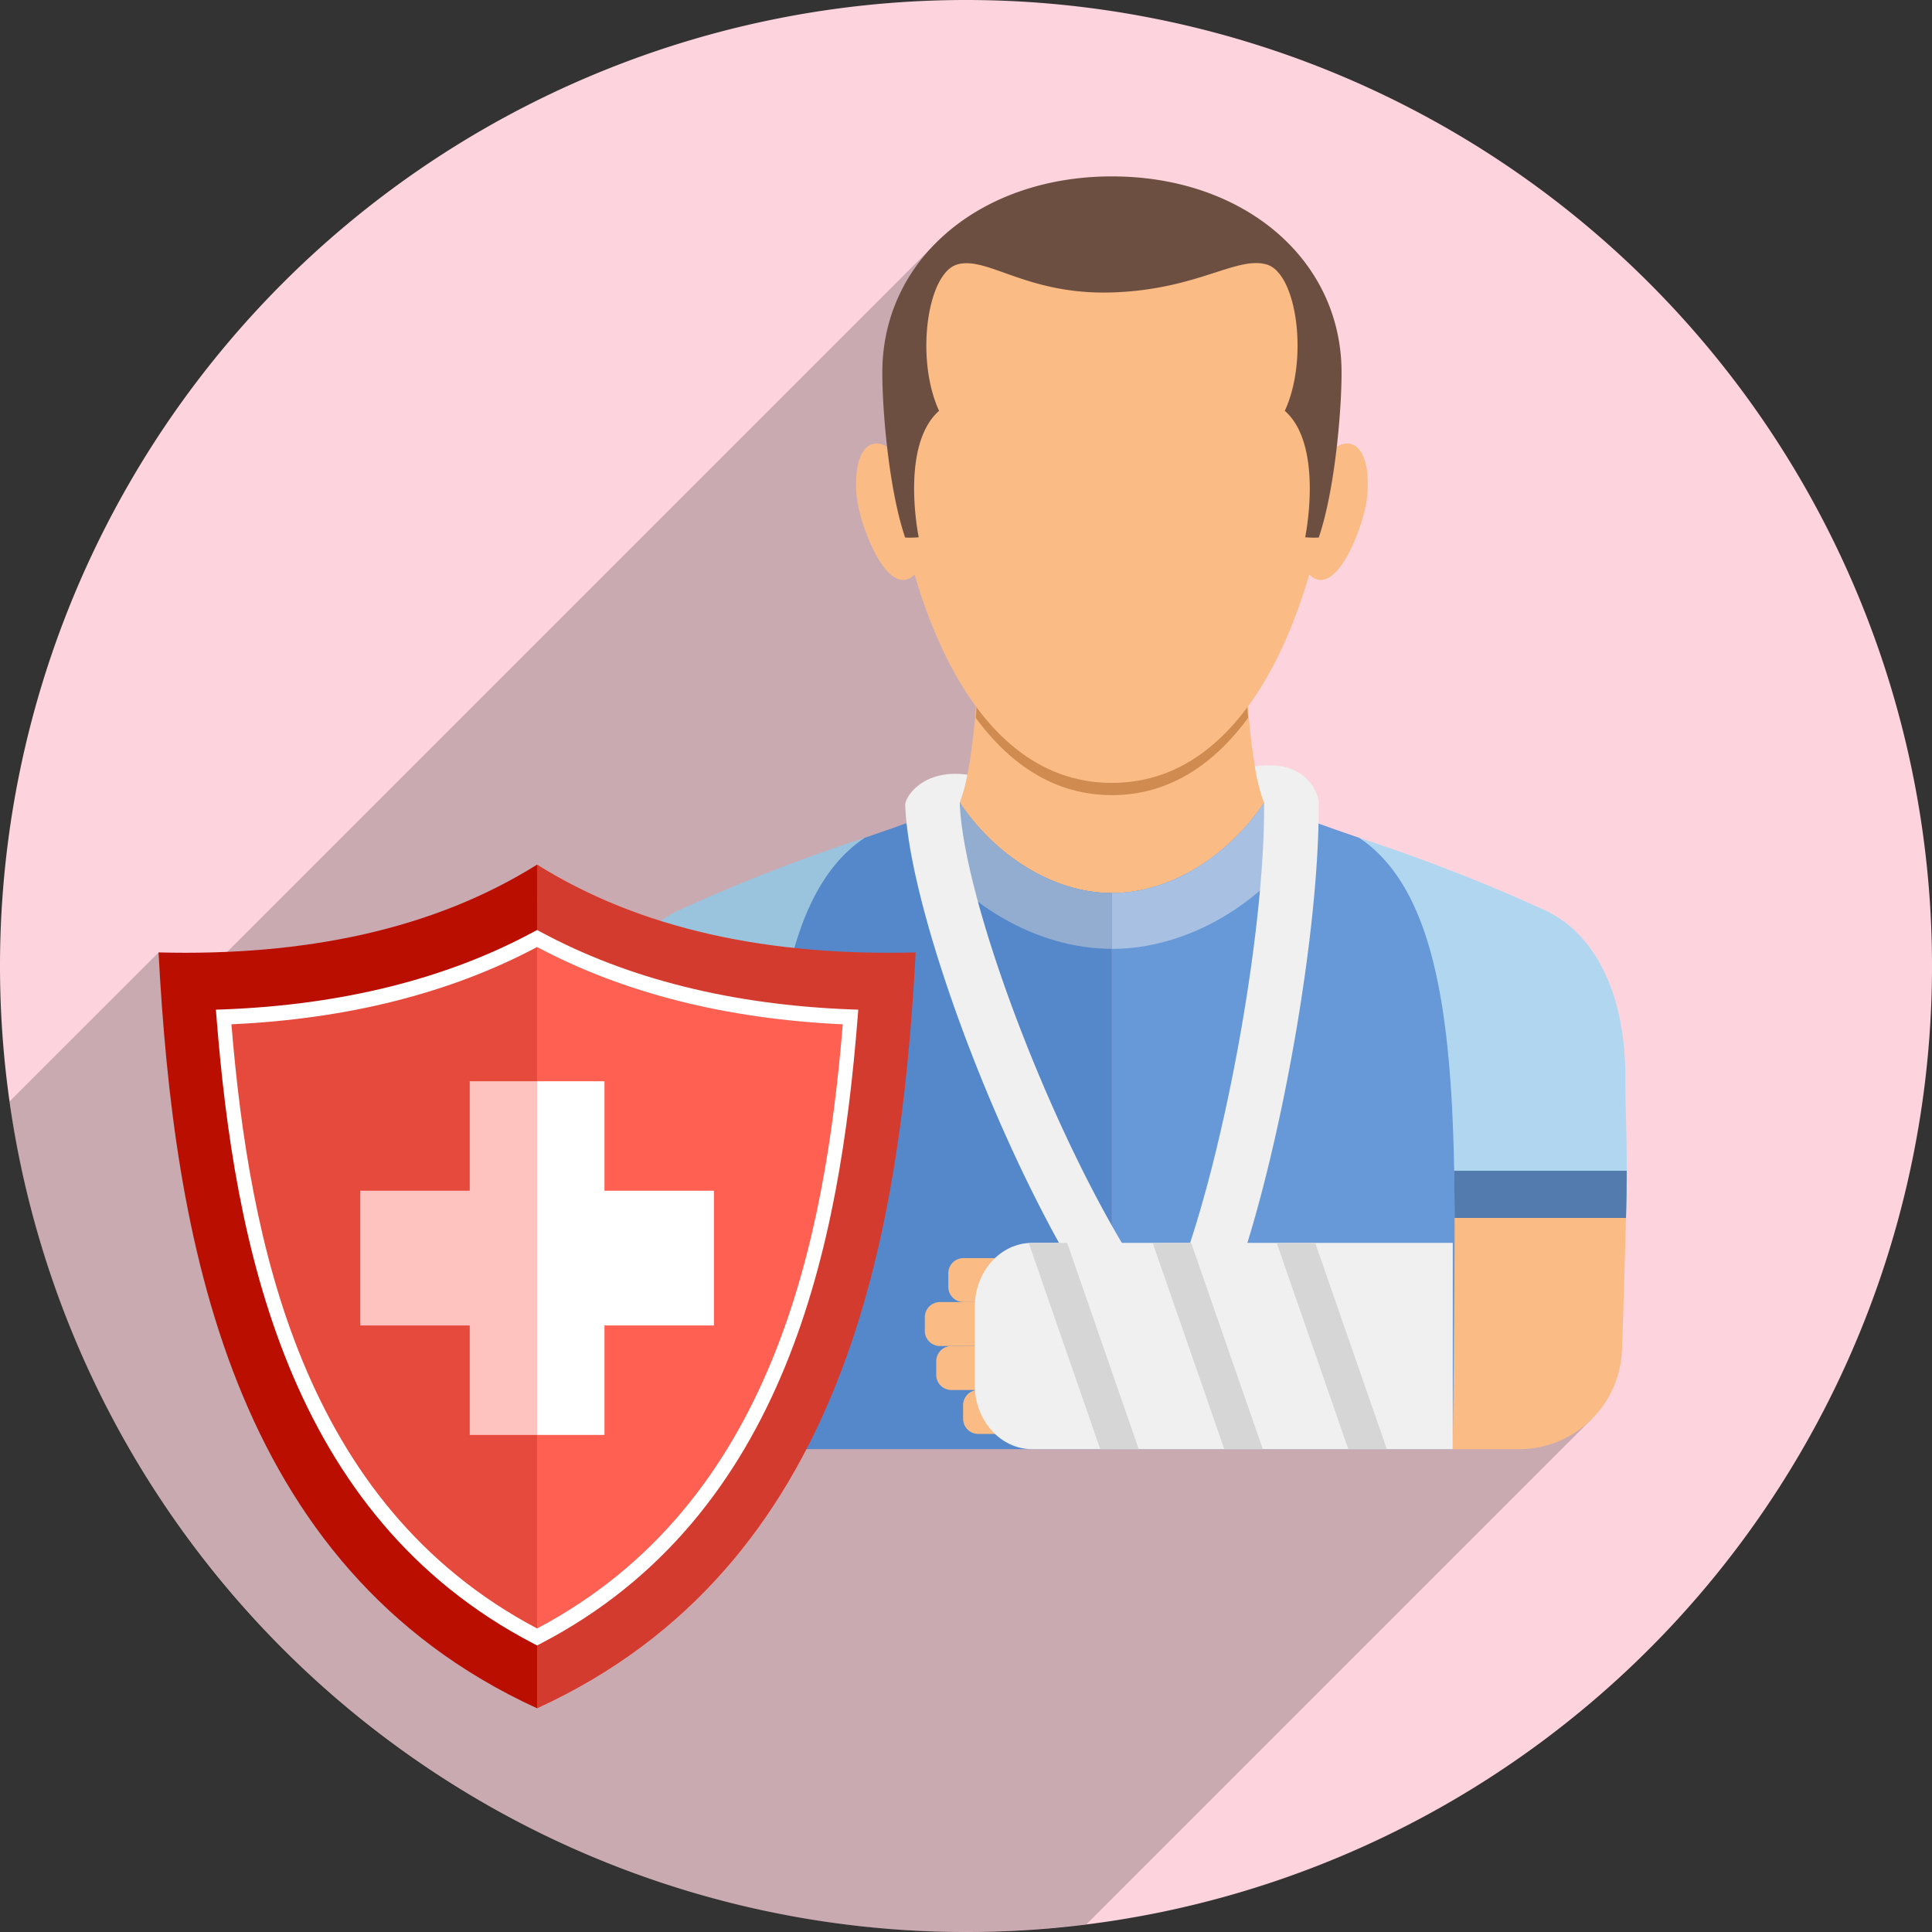 <svg xmlns="http://www.w3.org/2000/svg" width="194.999" height="194.998" viewBox="0 0 194.999 194.998">
  <rect x="0" y="0" width="194.999" height="194.998" fill="#333333" stroke="none"/>
  <g id="Group_44534" data-name="Group 44534" transform="translate(-376.27 -266.309)">
    <path id="Path_60040" data-name="Path 60040" d="M97.5,0A97.5,97.5,0,1,1,0,97.5,97.5,97.5,0,0,1,97.5,0Z" transform="translate(376.27 266.309)" fill="#fdd4dd"/>
    <path id="Path_60008" data-name="Path 60008" d="M409.4,351l4.052,2.82,74.774-74.773L554.03,398.114l-50.967,50.967A97.314,97.314,0,0,1,394.37,366.024Z" transform="translate(-17.128 11.443)" opacity="0.2" style="mix-blend-mode: multiply;isolation: isolate"/>
    <g id="Group_44402" data-name="Group 44402" transform="translate(392.271 284.109)">
      <g id="Group_44400" data-name="Group 44400" transform="translate(44.262)">
        <g id="Group_44396" data-name="Group 44396">
          <g id="Group_44393" data-name="Group 44393" transform="translate(51.963 62.954)">
            <path id="Path_60009" data-name="Path 60009" d="M416.87,309.1c3.2,1.337,6.311,2.419,9.606,3.549,12.368,7.54,9.763,34.445,9.437,61.7h-32.99s-.94.006-1.413,0V308.84Z" transform="translate(-401.509 -308.84)" fill="#6798d7"/>
            <path id="Path_60010" data-name="Path 60010" d="M399.216,354.391h-6.68c.078-6.581.2-17.451.184-23.339h17.3c-.07,1.975-.2,7.84-.41,13.356A10.4,10.4,0,0,1,399.216,354.391Z" transform="translate(-358.133 -288.878)" fill="#fabb85"/>
            <path id="Path_60011" data-name="Path 60011" d="M392.5,310.847a178.685,178.685,0,0,1,18.737,7.306c4.509,2.092,8.117,7.578,8.117,16.9,0,3.955.275,8.362.068,14.157h-17.3C402.073,330.709,400.7,316.365,392.5,310.847Z" transform="translate(-367.529 -307.036)" fill="#b1d7f0"/>
            <path id="Path_60012" data-name="Path 60012" d="M409.923,328.542c0,1.489-.013,3.061-.074,4.766h-17.3c0-1.627-.023-3.207-.051-4.766Z" transform="translate(-357.961 -291.134)" fill="#537bad"/>
          </g>
          <g id="Group_44394" data-name="Group 44394" transform="translate(0 62.954)">
            <path id="Path_60013" data-name="Path 60013" d="M439.308,309.1c-3.2,1.337-6.311,2.419-9.606,3.549-12.14,7.428-9.763,34.445-9.437,61.7h32.99s.94.006,1.411,0V308.84Z" transform="translate(-402.703 -308.84)" fill="#5488ca"/>
            <path id="Path_60014" data-name="Path 60014" d="M448.788,354.391h6.68c-.078-6.581-.2-17.451-.184-23.339h-17.3c.07,1.975.2,7.84.41,13.356A10.4,10.4,0,0,0,448.788,354.391Z" transform="translate(-437.905 -288.878)" fill="#fabb85"/>
            <path id="Path_60015" data-name="Path 60015" d="M460.011,310.847a178.68,178.68,0,0,0-18.737,7.306c-4.509,2.092-8.117,7.578-8.117,16.9,0,3.955-.275,8.362-.068,14.157h17.3C450.434,330.709,451.809,316.365,460.011,310.847Z" transform="translate(-433.012 -307.036)" fill="#9ac3dd"/>
            <path id="Path_60016" data-name="Path 60016" d="M438.053,328.542c0,1.489.013,3.061.074,4.766h17.3c0-1.627.023-3.207.051-4.766Z" transform="translate(-438.05 -291.134)" fill="#446ea3"/>
          </g>
          <path id="Path_60017" data-name="Path 60017" d="M440.786,299.568c-.425,4.314.285,14.417,1.707,17.867-3.554,5.3-9.387,9.118-15.361,9.118s-11.8-3.82-15.359-9.118c1.422-3.45,2.132-13.553,1.707-17.867Z" transform="translate(-375.169 -254.219)" fill="#fabb85"/>
          <g id="Group_44395" data-name="Group 44395" transform="translate(26.142 26.966)">
            <path id="Path_60018" data-name="Path 60018" d="M434.768,291.775c-1.988-3.133-5.053-2.594-4.585,3.315.235,2.977,3.42,11.495,6.271,7.53A79.519,79.519,0,0,0,434.768,291.775Z" transform="translate(-430.135 -289.886)" fill="#fabb85"/>
            <path id="Path_60019" data-name="Path 60019" d="M407.95,291.775c1.988-3.133,5.053-2.594,4.585,3.315-.235,2.977-3.42,11.495-6.272,7.53A79.525,79.525,0,0,1,407.95,291.775Z" transform="translate(-360.939 -289.886)" fill="#fabb85"/>
          </g>
          <path id="Path_60020" data-name="Path 60020" d="M426.369,316.672c-5.732,0-10.263-3.063-13.743-7.8a68.009,68.009,0,0,0,.089-9.306h27.305a68.008,68.008,0,0,0,.089,9.306C436.63,313.611,432.1,316.672,426.369,316.672Z" transform="translate(-374.404 -254.219)" fill="#cf8b50"/>
          <path id="Path_60021" data-name="Path 60021" d="M430.6,335.727c-14.924,0-21.271-20.271-22.614-35.626-.8-9.123,5.421-23.109,22.614-23.109s23.407,13.986,22.612,23.109C451.869,315.456,445.522,335.727,430.6,335.727Z" transform="translate(-378.634 -274.508)" fill="#fabb85"/>
          <path id="Path_60022" data-name="Path 60022" d="M430.834,287.4c8.6-.268,12.537-3.68,15.6-2.827s4.27,9.549,1.849,14.776c3.695,3.254,2.311,11.482,2.056,12.763a10.256,10.256,0,0,0,1.371.027c1.789-5.278,2.4-14.223,2.288-17.388-.41-11.052-10.152-19.063-23.161-19.063s-22.752,8.011-23.163,19.063c-.116,3.165.5,12.11,2.288,17.388a10.255,10.255,0,0,0,1.371-.027c-.254-1.282-1.639-9.509,2.056-12.763-2.421-5.227-1.209-13.921,1.849-14.776S422.231,287.665,430.834,287.4Z" transform="translate(-378.869 -275.684)" fill="#6c4f40"/>
          <path id="Path_60023" data-name="Path 60023" d="M424.266,308.978c1.827.763,3.627,1.443,5.447,2.1l-.769,1.042c-4.806,7.162-12.484,11.613-20.039,11.613V318.1C414.879,318.1,420.711,314.275,424.266,308.978Z" transform="translate(-356.942 -245.762)" fill="#a8c1e3"/>
          <path id="Path_60024" data-name="Path 60024" d="M425.312,308.978c3.554,5.3,9.387,9.118,15.359,9.118v5.633c-7.553,0-15.23-4.451-20.037-11.613l-.769-1.042C421.685,310.421,423.485,309.741,425.312,308.978Z" transform="translate(-388.707 -245.762)" fill="#93add1"/>
        </g>
        <path id="Path_60025" data-name="Path 60025" d="M425.573,307.529a16.188,16.188,0,0,1-.773,2.827c.319,9.194,8.191,30.672,16.437,44.559l-4.735,2.814c-8.783-14.787-16.859-37.158-17.206-47.181C419.345,309.694,421.155,306.926,425.573,307.529Z" transform="translate(-388.196 -247.141)" fill="#f0f0f0"/>
        <path id="Path_60026" data-name="Path 60026" d="M416.56,310.765a18.693,18.693,0,0,1-.93-3.666c5.176-.758,6.382,2.683,6.439,3.619.11,12.828-3.729,34.363-7.979,46.9l-5.218-1.768C412.965,343.774,416.666,323.1,416.56,310.765Z" transform="translate(-349.236 -247.549)" fill="#f0f0f0"/>
        <g id="Group_44399" data-name="Group 44399" transform="translate(33.079 107.644)">
          <g id="Group_44397" data-name="Group 44397" transform="translate(0 1.538)">
            <path id="Path_60027" data-name="Path 60027" d="M426.873,337.624h4.58v-4.437h-4.58a1.531,1.531,0,0,0-1.53,1.53v1.376A1.531,1.531,0,0,0,426.873,337.624Z" transform="translate(-422.972 -333.187)" fill="#fabb85"/>
            <path id="Path_60028" data-name="Path 60028" d="M428.122,339.961h4.58v-4.437h-4.58a1.531,1.531,0,0,0-1.53,1.53v1.377A1.531,1.531,0,0,0,428.122,339.961Z" transform="translate(-426.592 -331.087)" fill="#fabb85"/>
            <path id="Path_60029" data-name="Path 60029" d="M427.518,342.3H432.1v-4.435h-4.578a1.528,1.528,0,0,0-1.53,1.528v1.378A1.528,1.528,0,0,0,427.518,342.3Z" transform="translate(-424.839 -328.986)" fill="#fabb85"/>
            <path id="Path_60030" data-name="Path 60030" d="M426.087,344.634h4.58V340.2h-4.58a1.531,1.531,0,0,0-1.53,1.53V343.1A1.529,1.529,0,0,0,426.087,344.634Z" transform="translate(-420.693 -326.887)" fill="#fabb85"/>
          </g>
          <g id="Group_44398" data-name="Group 44398" transform="translate(5.043)">
            <path id="Path_60031" data-name="Path 60031" d="M407.534,332.377H449.99V353.2H407.534c-3.2,0-5.789-2.9-5.789-6.467v-7.889C401.745,335.273,404.337,332.377,407.534,332.377Z" transform="translate(-401.745 -332.377)" fill="#f0f0f0"/>
            <path id="Path_60032" data-name="Path 60032" d="M428.869,353.2h-3.887l-7.227-20.823h3.885Zm12.52,0H437.5l-7.227-20.823h3.885Zm-35.8-20.823h3.534l7.227,20.823h-3.885l-7.213-20.785C405.363,332.407,405.471,332.377,405.587,332.377Z" transform="translate(-399.798 -332.377)" fill="#d6d6d6"/>
          </g>
        </g>
      </g>
      <g id="Group_44401" data-name="Group 44401" transform="translate(0 69.466)">
        <path id="Path_60033" data-name="Path 60033" d="M461.933,327.65c-12.129-.46-22.739-3.116-31.636-7.921V312.27c10.46,6.551,23.44,9.247,38.21,8.863-1.521,28.513-7.063,62.037-38.21,76.294v-7.2C453.783,378.036,459.952,352.565,461.933,327.65Z" transform="translate(-392.088 -312.27)" fill="#d43b2f"/>
        <path id="Path_60034" data-name="Path 60034" d="M488.628,312.27v7.458c-8.9,4.806-19.507,7.462-31.635,7.921,1.978,24.915,8.149,50.386,31.635,62.576v7.2c-31.145-14.257-36.687-47.781-38.208-76.294C465.19,321.517,478.17,318.821,488.628,312.27Z" transform="translate(-450.42 -312.27)" fill="#ba0e00"/>
        <path id="Path_60035" data-name="Path 60035" d="M450.42,324.119c12.127-.46,22.739-3.116,31.635-7.921v70.5C458.569,374.506,452.4,349.034,450.42,324.119Z" transform="translate(-443.847 -308.74)" fill="#e64a3c"/>
        <path id="Path_60036" data-name="Path 60036" d="M433.758,386.7V316.2c8.9,4.806,19.507,7.462,31.637,7.921C463.414,349.034,457.245,374.506,433.758,386.7Z" transform="translate(-395.55 -308.74)" fill="#ff6052"/>
        <path id="Path_60037" data-name="Path 60037" d="M465.765,387.96l.313-.163c24.978-12.964,30.243-40.587,32.039-63.2l.065-.807-.756-.027c-12-.456-22.547-3.093-31.337-7.84l-.325-.175-.327.175c-8.787,4.747-19.331,7.384-31.335,7.84l-.758.027.065.807c1.8,22.617,7.061,50.24,32.039,63.2Zm30.852-62.694c-1.819,21.961-7.092,48.438-30.852,60.979C442,373.7,436.73,347.227,434.912,325.266c11.755-.537,22.128-3.158,30.852-7.8C474.487,322.109,484.862,324.731,496.617,325.266Z" transform="translate(-427.555 -309.148)" fill="#fff"/>
        <path id="Path_60038" data-name="Path 60038" d="M447.819,323.786v11.049h11.049v13.6H447.819v11.049h-6.8v-35.7Z" transform="translate(-402.81 -301.92)" fill="#fff"/>
        <path id="Path_60039" data-name="Path 60039" d="M461.469,334.836V323.786h6.8v35.7h-6.8V348.435H450.42v-13.6Z" transform="translate(-430.06 -301.92)" fill="#ffc3bf"/>
      </g>
    </g>
  </g>
</svg>

